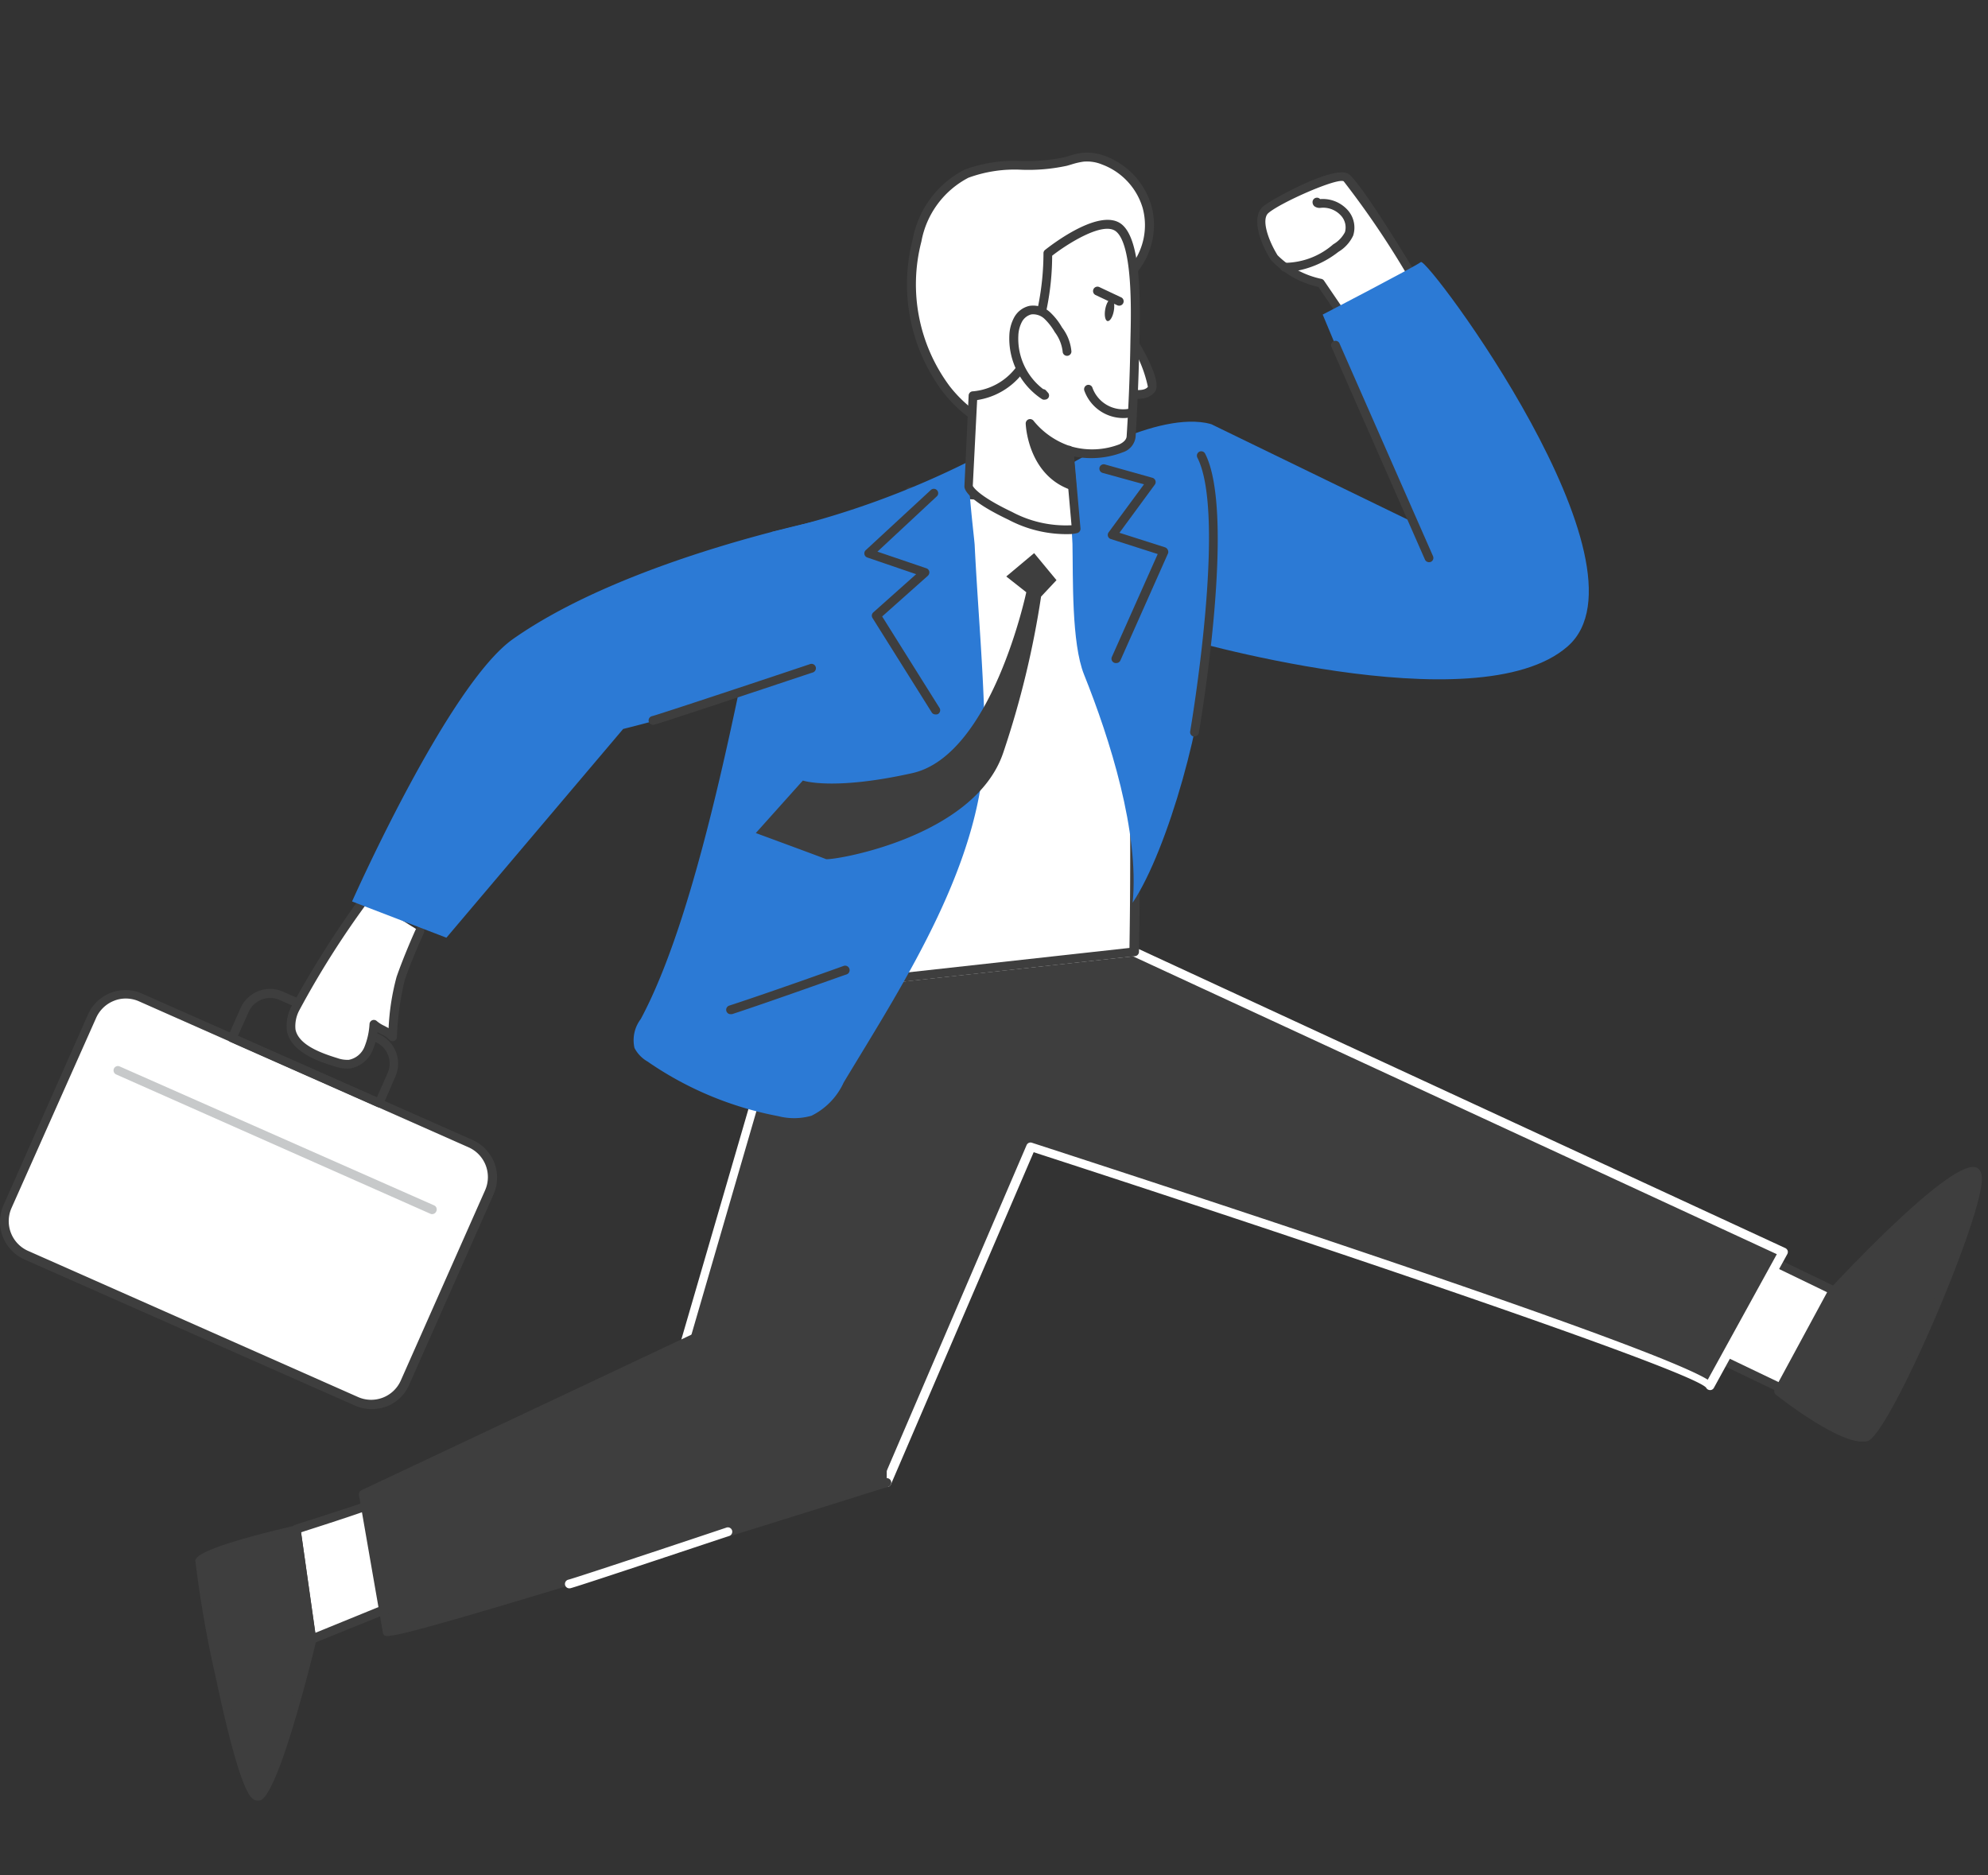 <svg xmlns="http://www.w3.org/2000/svg" width="106" height="100" viewBox="0 0 106 100"><rect x="0" y="0" width="106" height="100" fill="#333333" stroke="none"/><g transform="translate(0 8.138)"><path d="M18.072,61.587c-.17.141-4.545,1.525-4.545,1.525l.826,5.852,5.536-2.241Z" transform="translate(2.259 10.285)" fill="#fff"/><path d="M14.416,69.228a.253.253,0,0,1-.139-.03.236.236,0,0,1-.112-.168l-.827-5.851a.233.233,0,0,1,.16-.258c1.616-.512,4.26-1.369,4.482-1.491a.2.2,0,0,1,.2-.019.219.219,0,0,1,.149.152L20.155,66.7a.229.229,0,0,1-.133.293l-5.536,2.241a.178.178,0,0,1-.07,0m-.589-5.92.76,5.362,5.051-2.062-1.67-4.7c-.7.292-2.524.883-4.141,1.4" transform="translate(2.227 10.252)" fill="#3e3e3e"/><path d="M76.863,54.954l5.557,2.668,2.822-5.2-4.3-2.073Z" transform="translate(12.836 8.409)" fill="#fff"/><path d="M82.474,57.888a.281.281,0,0,1-.124-.022L76.8,55.2a.216.216,0,0,1-.127-.167.233.233,0,0,1,.052-.2l4.081-4.6a.231.231,0,0,1,.275-.057l4.3,2.071a.238.238,0,0,1,.105.32v0l-2.817,5.192a.239.239,0,0,1-.19.125m-5.2-2.976,5.064,2.426,2.6-4.785-3.912-1.891Z" transform="translate(12.803 8.375)" fill="#3e3e3e"/><path d="M62.212,8.849,60.818,6.792s-1.948-.483-2.489-1.371-.966-2.091-.446-2.544S61.552.8,62.168,1.154,66.146,7.13,66.146,7.13" transform="translate(9.627 0.184)" fill="#fff"/><path d="M62.265,9.1a.228.228,0,0,1-.21-.1L60.7,7.011A4.908,4.908,0,0,1,58.16,5.561c-.59-.958-1.049-2.276-.4-2.843.435-.371,3.751-2.2,4.526-1.743.636.359,3.5,5.11,4.066,6.057a.233.233,0,1,1-.384.265.221.221,0,0,1-.016-.028,47.348,47.348,0,0,0-3.9-5.89c-.349-.2-3.381,1.141-4.016,1.694-.378.328-.029,1.406.49,2.25a4.673,4.673,0,0,0,2.348,1.262.237.237,0,0,1,.135.1l1.4,2.057a.228.228,0,0,1-.054.319l-.007,0a.2.2,0,0,1-.09.041" transform="translate(9.593 0.15)" fill="#3e3e3e"/><path d="M55.6,13.635l10.539,5.12L61.564,7.8S66.45,5.265,66.8,5s12.67,16.239,7.828,20.491-20.96-.541-20.96-.541Z" transform="translate(8.962 0.835)" fill="#2c7ad5"/><path d="M7.465,38.621l17.608,7.8a1.966,1.966,0,0,1,1,2.6l-4.5,10.155a1.97,1.97,0,0,1-2.6,1l-17.606-7.8a1.968,1.968,0,0,1-1-2.6l4.5-10.154a1.968,1.968,0,0,1,2.6-1" transform="translate(0.034 6.421)" fill="#fff"/><path d="M20,60.6a2.18,2.18,0,0,1-1.078-.181L1.311,52.632a2.2,2.2,0,0,1-1.123-2.9l4.5-10.158A2.19,2.19,0,0,1,5.9,38.415a2.158,2.158,0,0,1,1.684.042l17.61,7.8a2.2,2.2,0,0,1,1.123,2.9l-4.5,10.156A2.17,2.17,0,0,1,20.6,60.473a2.088,2.088,0,0,1-.6.124M6.543,38.723a1.637,1.637,0,0,0-.459.111,1.745,1.745,0,0,0-.958.913L.614,49.886a1.733,1.733,0,0,0,.881,2.285l17.61,7.8a1.728,1.728,0,0,0,2.262-.879l4.5-10.156a1.737,1.737,0,0,0-.88-2.286l-17.61-7.8a1.745,1.745,0,0,0-.831-.127" transform="translate(0 6.39)" fill="#3e3e3e"/><path d="M22.19,49.632a.214.214,0,0,1-.114-.022L5.328,42.184a.237.237,0,0,1-.121-.307.233.233,0,0,1,.307-.121h0L22.28,49.165a.234.234,0,0,1,.121.307h0a.238.238,0,0,1-.21.159" transform="translate(0.866 6.97)" fill="#c7c9ca"/><path d="M18.5,44.53a.267.267,0,0,1-.119-.022L10.546,41.04a.228.228,0,0,1-.119-.3l0-.008.663-1.5a1.719,1.719,0,0,1,2.263-.874l5.115,2.266a1.715,1.715,0,0,1,.874,2.263L18.687,44.4a.24.24,0,0,1-.13.124Zm-7.55-3.821,7.409,3.28.571-1.291a1.246,1.246,0,0,0-.631-1.644l-.007,0L13.17,38.8a1.26,1.26,0,0,0-1.652.642Z" transform="translate(1.738 6.381)" fill="#3e3e3e"/><path d="M20.149,35.823s-.666,1.463-1.021,2.529a14.941,14.941,0,0,0-.436,3.109c-.271-.313-.7-.406-.994-.661a4.038,4.038,0,0,1-.292,1.313,1.359,1.359,0,0,1-1.014.81,1.734,1.734,0,0,1-.706-.1c-.827-.25-2.2-.718-2.392-1.706a2,2,0,0,1,.195-1.123,50.144,50.144,0,0,1,3.785-5.951" transform="translate(2.218 5.685)" fill="#fff"/><path d="M16.439,43.191a2.044,2.044,0,0,1-.768-.11c-.7-.215-2.328-.707-2.559-1.889a2.219,2.219,0,0,1,.212-1.255,53.81,53.81,0,0,1,3.807-6.014.234.234,0,1,1,.379.275,47.789,47.789,0,0,0-3.754,5.916,1.805,1.805,0,0,0-.188.99c.16.8,1.279,1.239,2.236,1.53a1.587,1.587,0,0,0,.613.091,1.137,1.137,0,0,0,.824-.677,3.823,3.823,0,0,0,.275-1.237.238.238,0,0,1,.151-.2.235.235,0,0,1,.244.054,1.761,1.761,0,0,0,.406.254l.216.117a12.689,12.689,0,0,1,.424-2.728c.372-1.082,1-2.5,1.033-2.553a.234.234,0,1,1,.425.2s-.666,1.463-1.019,2.506a15.144,15.144,0,0,0-.419,3.046.23.23,0,0,1-.154.21.238.238,0,0,1-.254-.067,1.494,1.494,0,0,0-.462-.309l-.173-.092a3.427,3.427,0,0,1-.266,1,1.587,1.587,0,0,1-1.2.939Z" transform="translate(2.187 5.649)" fill="#3e3e3e"/><path d="M55.49,36.517,37,38.556,29.825,63.21c3.307.344,9.245-.092,12.458,1.617L49.97,46.918S85.9,58.571,86.185,59.66l3.92-7.128Z" transform="translate(4.981 6.098)" fill="#3e3e3e"/><path d="M42.352,65.087a.217.217,0,0,1-.13-.026c-2.264-1.2-6.049-1.337-9.083-1.414-1.216-.037-2.348-.078-3.292-.177a.233.233,0,0,1-.208-.257c0-.013,0-.026.008-.039l7.179-24.655a.221.221,0,0,1,.2-.162L55.5,36.313a.205.205,0,0,1,.124.022l34.62,16.014a.248.248,0,0,1,.125.139.237.237,0,0,1-.021.184L86.436,59.8a.225.225,0,0,1-.232.119.236.236,0,0,1-.186-.133c-.909-.967-21.835-8-35.852-12.549L42.559,64.942a.24.24,0,0,1-.134.13Zm-12.2-2.047c.864.078,1.882.11,2.981.144,3.144.1,6.7.208,9.064,1.356l7.59-17.677a.229.229,0,0,1,.284-.132c10.187,3.311,33.108,10.83,36.038,12.635l3.682-6.692L55.461,36.791,37.2,38.8Z" transform="translate(4.949 6.064)" fill="#fff"/><path d="M54.462,40.031,35.977,42.069l6.54-26.592s9.192.337,10.756,1.388,1.189,23.166,1.189,23.166" transform="translate(6.008 2.585)" fill="#fff"/><path d="M36.031,42.334a.228.228,0,0,1-.195-.076.236.236,0,0,1-.051-.211l6.54-26.592a.238.238,0,0,1,.237-.175c.376.013,9.28.349,10.893,1.437s1.363,19.641,1.3,23.348a.234.234,0,0,1-.205.229L36.064,42.331ZM42.718,15.77,36.305,41.836l17.943-1.98c.137-8.507-.041-22.032-1.077-22.749-1.215-.824-7.782-1.25-10.453-1.336" transform="translate(5.975 2.552)" fill="#3e3e3e"/><path d="M46.9,14.078c-.281.156.221,4.137.238,4.491.165,3.341.48,6.739.534,10.063.114,6.57-4.27,13.206-7.518,18.6a3.681,3.681,0,0,1-1.715,1.772,3.385,3.385,0,0,1-1.776.022,18.162,18.162,0,0,1-6.969-2.913A1.784,1.784,0,0,1,29,45.392a1.865,1.865,0,0,1,.333-1.542c3.315-6.168,5.521-19.117,6.965-25.97a46.437,46.437,0,0,0,10.6-3.8" transform="translate(4.831 2.351)" fill="#2c7ad5"/><path d="M56.417,12.417c.111.033-.293,11.451-.289,11.909.036,3.479-1.985,10.782-3.878,13.617.365-3.748-1.213-8.729-2.593-12.168-.673-1.677-.58-5.172-.616-6.967-.015-.172-.194-4.134-.279-4.15,0,0,4.8-3,7.655-2.241" transform="translate(8.143 2.053)" fill="#2c7ad5"/><path d="M49.373,18.3l-1.486,1.245,1.067.841s-1.832,8.7-6.082,9.646-5.83.394-5.83.394l-2.509,2.8s3.488,1.283,3.736,1.388,7.93-1.1,9.462-5.687a48.71,48.71,0,0,0,2.012-8.308l.822-.878Z" transform="translate(5.767 3.056)" fill="#3e3e3e"/><path d="M43.3,27.39a.229.229,0,0,1-.216-.107l-3.16-5.037a.235.235,0,0,1,.044-.294l2.286-2.038-2.6-.888a.234.234,0,0,1-.152-.293.239.239,0,0,1,.065-.1l3.461-3.2a.233.233,0,1,1,.336.323.109.109,0,0,1-.021.019l-3.152,2.937L42.8,19.6a.233.233,0,0,1,.155.174.25.25,0,0,1-.074.222l-2.439,2.172L43.5,27.045a.233.233,0,0,1-.075.321.215.215,0,0,1-.124.025" transform="translate(6.595 2.565)" fill="#3e3e3e"/><path d="M33.44,39.735a.234.234,0,0,1-.1-.455c2.152-.7,6.063-2.1,6.1-2.117a.24.24,0,0,1,.158.454c-.037,0-3.951,1.412-6.108,2.118Z" transform="translate(5.542 6.204)" fill="#3e3e3e"/><path d="M54.627,28.85l-.061.006a.233.233,0,0,1-.187-.27c.018-.113,1.968-11.51.383-14.6a.237.237,0,0,1,.1-.313.233.233,0,0,1,.314.1C56.831,17,54.92,28.192,54.84,28.667a.24.24,0,0,1-.214.183" transform="translate(9.081 2.278)" fill="#3e3e3e"/><path d="M51.131,24.839a.232.232,0,0,1-.235-.326l2.444-5.486-2.5-.8a.232.232,0,0,1-.153-.151.238.238,0,0,1,.037-.209l1.885-2.559L50.4,14.7a.238.238,0,0,1-.162-.289.233.233,0,0,1,.287-.162h0l2.534.712a.243.243,0,0,1,.159.151.23.23,0,0,1-.033.214L51.3,17.893l2.432.776a.257.257,0,0,1,.142.128.246.246,0,0,1,.018.19l-2.545,5.721a.236.236,0,0,1-.214.131" transform="translate(8.389 2.378)" fill="#3e3e3e"/><path d="M45.958,14.591a7.2,7.2,0,0,1-2.478-2.022,9.277,9.277,0,0,1-1.542-7.905A5.072,5.072,0,0,1,44.569,1.1C46.2.378,48.135.9,49.859.434a5.772,5.772,0,0,1,.916-.226,2.585,2.585,0,0,1,1.105.16A3.8,3.8,0,0,1,54.19,2.845a3.727,3.727,0,0,1-.609,3.213c-.617.911-.69,2.1-1.257,3.1a21.03,21.03,0,0,1-1.812,2.464,17.8,17.8,0,0,1-1.223,1.362,8.539,8.539,0,0,1-1.725,1.675,1.9,1.9,0,0,1-1.606-.064" transform="translate(6.957 0.033)" fill="#fff"/><path d="M47.1,15.066a2.508,2.508,0,0,1-1.2-.226,7.341,7.341,0,0,1-2.57-2.112,9.565,9.565,0,0,1-1.587-8.1A5.26,5.26,0,0,1,44.508.908a7.6,7.6,0,0,1,3.026-.46A9.884,9.884,0,0,0,49.856.243L50.1.169a3.854,3.854,0,0,1,.7-.16,2.732,2.732,0,0,1,1.208.174,4.034,4.034,0,0,1,2.457,2.628,3.945,3.945,0,0,1-.635,3.408,5.833,5.833,0,0,0-.649,1.556,7.243,7.243,0,0,1-.6,1.526,14.25,14.25,0,0,1-1.417,1.97l-.424.505a17.119,17.119,0,0,1-1.235,1.383c-.124.127-.265.285-.427.459A5.227,5.227,0,0,1,47.7,14.882a1.675,1.675,0,0,1-.6.184M46.1,14.41a1.69,1.69,0,0,0,1.411.071,5.157,5.157,0,0,0,1.231-1.152c.153-.177.3-.345.426-.478a16.546,16.546,0,0,0,1.2-1.341c.139-.181.282-.354.424-.506a14.019,14.019,0,0,0,1.371-1.9,7.285,7.285,0,0,0,.564-1.454,6.214,6.214,0,0,1,.7-1.677,3.51,3.51,0,0,0,.58-3.018A3.545,3.545,0,0,0,51.842.634a2.092,2.092,0,0,0-1-.151,3.822,3.822,0,0,0-.615.142L49.972.7a9.763,9.763,0,0,1-2.415.214,7.162,7.162,0,0,0-2.842.425,4.808,4.808,0,0,0-2.507,3.4,9.091,9.091,0,0,0,1.5,7.707A6.932,6.932,0,0,0,46.091,14.4Z" transform="translate(6.921 0)" fill="#3e3e3e"/><path d="M51.532,8.193s1.629,2.538,1.3,3.054-1.493.165-1.493.165" transform="translate(8.573 1.368)" fill="#fff"/><path d="M52.307,11.788a2.909,2.909,0,0,1-1.007-.121.23.23,0,0,1-.155-.284l0-.007a.234.234,0,0,1,.291-.158c.317.1,1.039.212,1.23-.067a6.857,6.857,0,0,0-1.3-2.8.238.238,0,0,1,.07-.324.233.233,0,0,1,.323.067v0c.516.8,1.683,2.725,1.29,3.312a.973.973,0,0,1-.748.375" transform="translate(8.539 1.335)" fill="#3e3e3e"/><path d="M52.254,3.468c1.051.876.866,4.918.85,6.108q-.046,2.512-.2,5.011c-.069,1.064-2.812,1.058-3.293.76l.37,4.18a5.648,5.648,0,0,1-3.525-.7c-2.2-1.046-2.213-1.579-2.213-1.579l.228-4.831a3.46,3.46,0,0,0,2.906-2.129,14.464,14.464,0,0,0,1.078-5.473s2.777-2.2,3.8-1.348" transform="translate(7.388 0.546)" fill="#fff"/><path d="M49.759,19.826a6.611,6.611,0,0,1-3.343-.762c-2.106-1-2.349-1.575-2.353-1.776l.226-4.85a.229.229,0,0,1,.235-.223h0a3.232,3.232,0,0,0,2.7-1.993,14.348,14.348,0,0,0,1.055-5.368.222.222,0,0,1,.088-.181c.3-.237,2.947-2.3,4.093-1.355.935.778,1,3.455.941,5.974l-.009.319c-.03,1.673-.1,3.364-.2,5.026a.983.983,0,0,1-.657.82,4.726,4.726,0,0,1-2.623.232l.34,3.836a.239.239,0,0,1-.175.25,2.839,2.839,0,0,1-.314.051M44.51,17.257c.041.085.34.555,2.089,1.388a6.1,6.1,0,0,0,3.175.712l-.352-3.981a.233.233,0,0,1,.361-.214,4.062,4.062,0,0,0,2.553-.124c.242-.119.37-.266.378-.431.107-1.652.173-3.339.2-5.008l.006-.3c.032-1.333.117-4.869-.768-5.605-.692-.575-2.656.7-3.41,1.29a14.29,14.29,0,0,1-1.1,5.466,3.778,3.778,0,0,1-2.9,2.231Z" transform="translate(7.359 0.513)" fill="#3e3e3e"/><path d="M51.953,12.081a1.968,1.968,0,0,1-2.223-1.273" transform="translate(8.305 1.805)" fill="#fff"/><path d="M51.84,12.371a2.21,2.21,0,0,1-2.288-1.431.238.238,0,0,1,.117-.31.228.228,0,0,1,.3.113l0,0a1.74,1.74,0,0,0,1.973,1.141.232.232,0,0,1,.281.17h0a.236.236,0,0,1-.172.281s-.092.018-.217.029" transform="translate(8.272 1.772)" fill="#3e3e3e"/><path d="M49.154,9.4A2.3,2.3,0,0,0,48.7,8.25a3.267,3.267,0,0,0-.6-.766,1.087,1.087,0,0,0-.9-.281,1,1,0,0,0-.661.526,1.918,1.918,0,0,0-.216.829,3.58,3.58,0,0,0,1.626,3.2l-.092-.1" transform="translate(7.735 1.201)" fill="#fff"/><path d="M48,12.008a.229.229,0,0,1-.148-.034,3.869,3.869,0,0,1-1.734-3.412,2.172,2.172,0,0,1,.25-.93,1.238,1.238,0,0,1,.816-.626,1.327,1.327,0,0,1,1.1.334,3.44,3.44,0,0,1,.643.818,2.441,2.441,0,0,1,.5,1.277.234.234,0,0,1-.468,0,2.126,2.126,0,0,0-.419-1.03,3.156,3.156,0,0,0-.554-.713.879.879,0,0,0-.7-.232.8.8,0,0,0-.5.4,1.709,1.709,0,0,0-.189.728,3.38,3.38,0,0,0,1.325,2.856.216.216,0,0,1,.152.075l.089.1a.224.224,0,0,1,.027.3.233.233,0,0,1-.175.085" transform="translate(7.701 1.167)" fill="#3e3e3e"/><path d="M49.135,13.8a4.466,4.466,0,0,1-2.074-1.435,3.732,3.732,0,0,0,2.249,3.306Z" transform="translate(7.859 2.066)" fill="#3e3e3e"/><path d="M49.358,15.94a.23.23,0,0,1-.093.008c-2.3-.8-2.4-3.489-2.4-3.531a.234.234,0,0,1,.224-.242.241.241,0,0,1,.205.105,4.237,4.237,0,0,0,1.937,1.336.235.235,0,0,1,.163.2l.163,1.858a.232.232,0,0,1-.084.209.274.274,0,0,1-.112.056m-1.92-2.811a3.266,3.266,0,0,0,1.631,2.2L48.953,14A5.189,5.189,0,0,1,47.439,13.128Z" transform="translate(7.826 2.033)" fill="#3e3e3e"/><path d="M50.5,7.237c.058-.324.208-.569.335-.547s.182.3.124.629-.208.568-.334.547-.183-.3-.125-.629" transform="translate(8.43 1.117)" fill="#3e3e3e"/><path d="M51.356,7.139a.265.265,0,0,1-.124-.022L50.07,6.569a.235.235,0,0,1,.2-.425l1.162.547a.233.233,0,0,1-.077.447" transform="translate(8.339 1.022)" fill="#3e3e3e"/><path d="M41.6,16.7s-10.748,2.1-16.925,6.441c-3.459,2.431-8.59,14-8.59,14l5.03,1.933L30.54,27.943a78.462,78.462,0,0,0,10.044-3.229Z" transform="translate(2.687 2.789)" fill="#2c7ad5"/><path d="M29.853,26.34c.608-.161,8.432-2.777,8.432-2.777" transform="translate(4.985 3.935)" fill="#fff"/><path d="M29.91,26.607a.234.234,0,0,1-.083-.461c.594-.16,8.345-2.746,8.422-2.776a.234.234,0,0,1,.294.147.238.238,0,0,1-.147.3c-.319.1-7.838,2.618-8.45,2.783Z" transform="translate(4.949 3.901)" fill="#3e3e3e"/><path d="M44.509,62.014s-26.949,8.469-26.636,7.94L16.6,62.63l19.684-9.281,8.227,6.473" transform="translate(2.772 8.909)" fill="#3e3e3e"/><path d="M18.021,70.218c-.223.02-.259-.023-.3-.072a.238.238,0,0,1-.05-.135L16.4,62.7a.24.24,0,0,1,.132-.25l19.684-9.282a.228.228,0,0,1,.282.069l5.975,7.6a.232.232,0,0,1-.041.327.228.228,0,0,1-.321-.034l-.006-.007-5.858-7.438L16.893,62.8l1.21,6.965c1.844-.322,16.542-4.852,26.373-7.951a.238.238,0,0,1,.138.456c-.064.006-6.671,2.1-13.209,4.1-10.154,3.1-12.668,3.78-13.383,3.843" transform="translate(2.739 8.876)" fill="#3e3e3e"/><path d="M58.69,5.73a4.164,4.164,0,0,0,2.718-1.022,1.859,1.859,0,0,0,.71-.764,1.159,1.159,0,0,0-.3-1.168,1.523,1.523,0,0,0-1.249-.46c-.07.006-.172.015-.17-.074" transform="translate(9.801 0.374)" fill="#fff"/><path d="M59.2,5.994a2.657,2.657,0,0,1-.5,0,.232.232,0,0,1-.205-.258.227.227,0,0,1,.249-.205h0a3.969,3.969,0,0,0,2.576-.986,1.612,1.612,0,0,0,.626-.65.93.93,0,0,0-.244-.914A1.273,1.273,0,0,0,60.648,2.6a.463.463,0,0,1-.335-.088.287.287,0,0,1-.095-.222.233.233,0,0,1,.232-.231.215.215,0,0,1,.17.075,1.778,1.778,0,0,1,1.423.533,1.4,1.4,0,0,1,.341,1.412,2.009,2.009,0,0,1-.789.869,5.135,5.135,0,0,1-2.4,1.041" transform="translate(9.767 0.345)" fill="#3e3e3e"/><path d="M81.259,58.28s3.657,2.831,4.7,2.392,7.08-13.923,5.728-14.136-7.609,6.533-7.609,6.533Z" transform="translate(13.57 7.771)" fill="#3e3e3e"/><path d="M85.854,60.988c-1.269.112-4.116-2.036-4.7-2.5a.232.232,0,0,1-.064-.294L83.9,53l.033-.044c1.06-1.142,6.417-6.821,7.818-6.6.123.016.337.11.38.49.215,1.853-4.827,13.589-6.063,14.109a.721.721,0,0,1-.217.034m-4.263-2.74c1.48,1.124,3.7,2.481,4.314,2.258.682-.336,4.694-8.733,5.617-12.479.258-1.043.139-1.23.134-1.234-.868-.125-4.96,3.884-7.353,6.459Z" transform="translate(13.537 7.74)" fill="#3e3e3e"/><path d="M14.272,62.893s-5.071,1.2-5.148,1.7,2.221,13.147,3.161,12.5S15.1,68.745,15.1,68.745Z" transform="translate(1.523 10.503)" fill="#3e3e3e"/><path d="M12.278,77.4a.389.389,0,0,1-.24-.063c-.184-.114-.743-.468-2.012-6.454a60.052,60.052,0,0,1-1.1-6.274c.028-.161.105-.659,5.324-1.875a.238.238,0,0,1,.186.035.209.209,0,0,1,.1.155l.831,5.857a.221.221,0,0,1,.008.083c-.315,1.3-1.943,7.825-2.909,8.486a.35.35,0,0,1-.187.049M9.384,64.69c.034.39.463,3.123,1.112,6.169,1.047,4.911,1.594,5.85,1.746,6.024.652-.652,1.954-5.256,2.655-8.122l-.787-5.547A21.971,21.971,0,0,0,9.384,64.69" transform="translate(1.49 10.475)" fill="#3e3e3e"/><path d="M66.058,20.4a.233.233,0,0,1-.237-.138L60.841,8.935a.234.234,0,1,1,.428-.188l4.981,11.33a.232.232,0,0,1-.116.308h0a.2.2,0,0,1-.074.016" transform="translate(10.157 1.437)" fill="#3e3e3e"/><path d="M26.088,66.062a.234.234,0,0,1-.083-.461c.594-.16,8.345-2.746,8.422-2.776a.234.234,0,0,1,.294.147.238.238,0,0,1-.147.3c-.319.1-7.838,2.618-8.45,2.783Z" transform="translate(4.311 10.49)" fill="#fff"/><rect width="106" height="100" transform="translate(0 -8.138)" fill="none"/></g></svg>